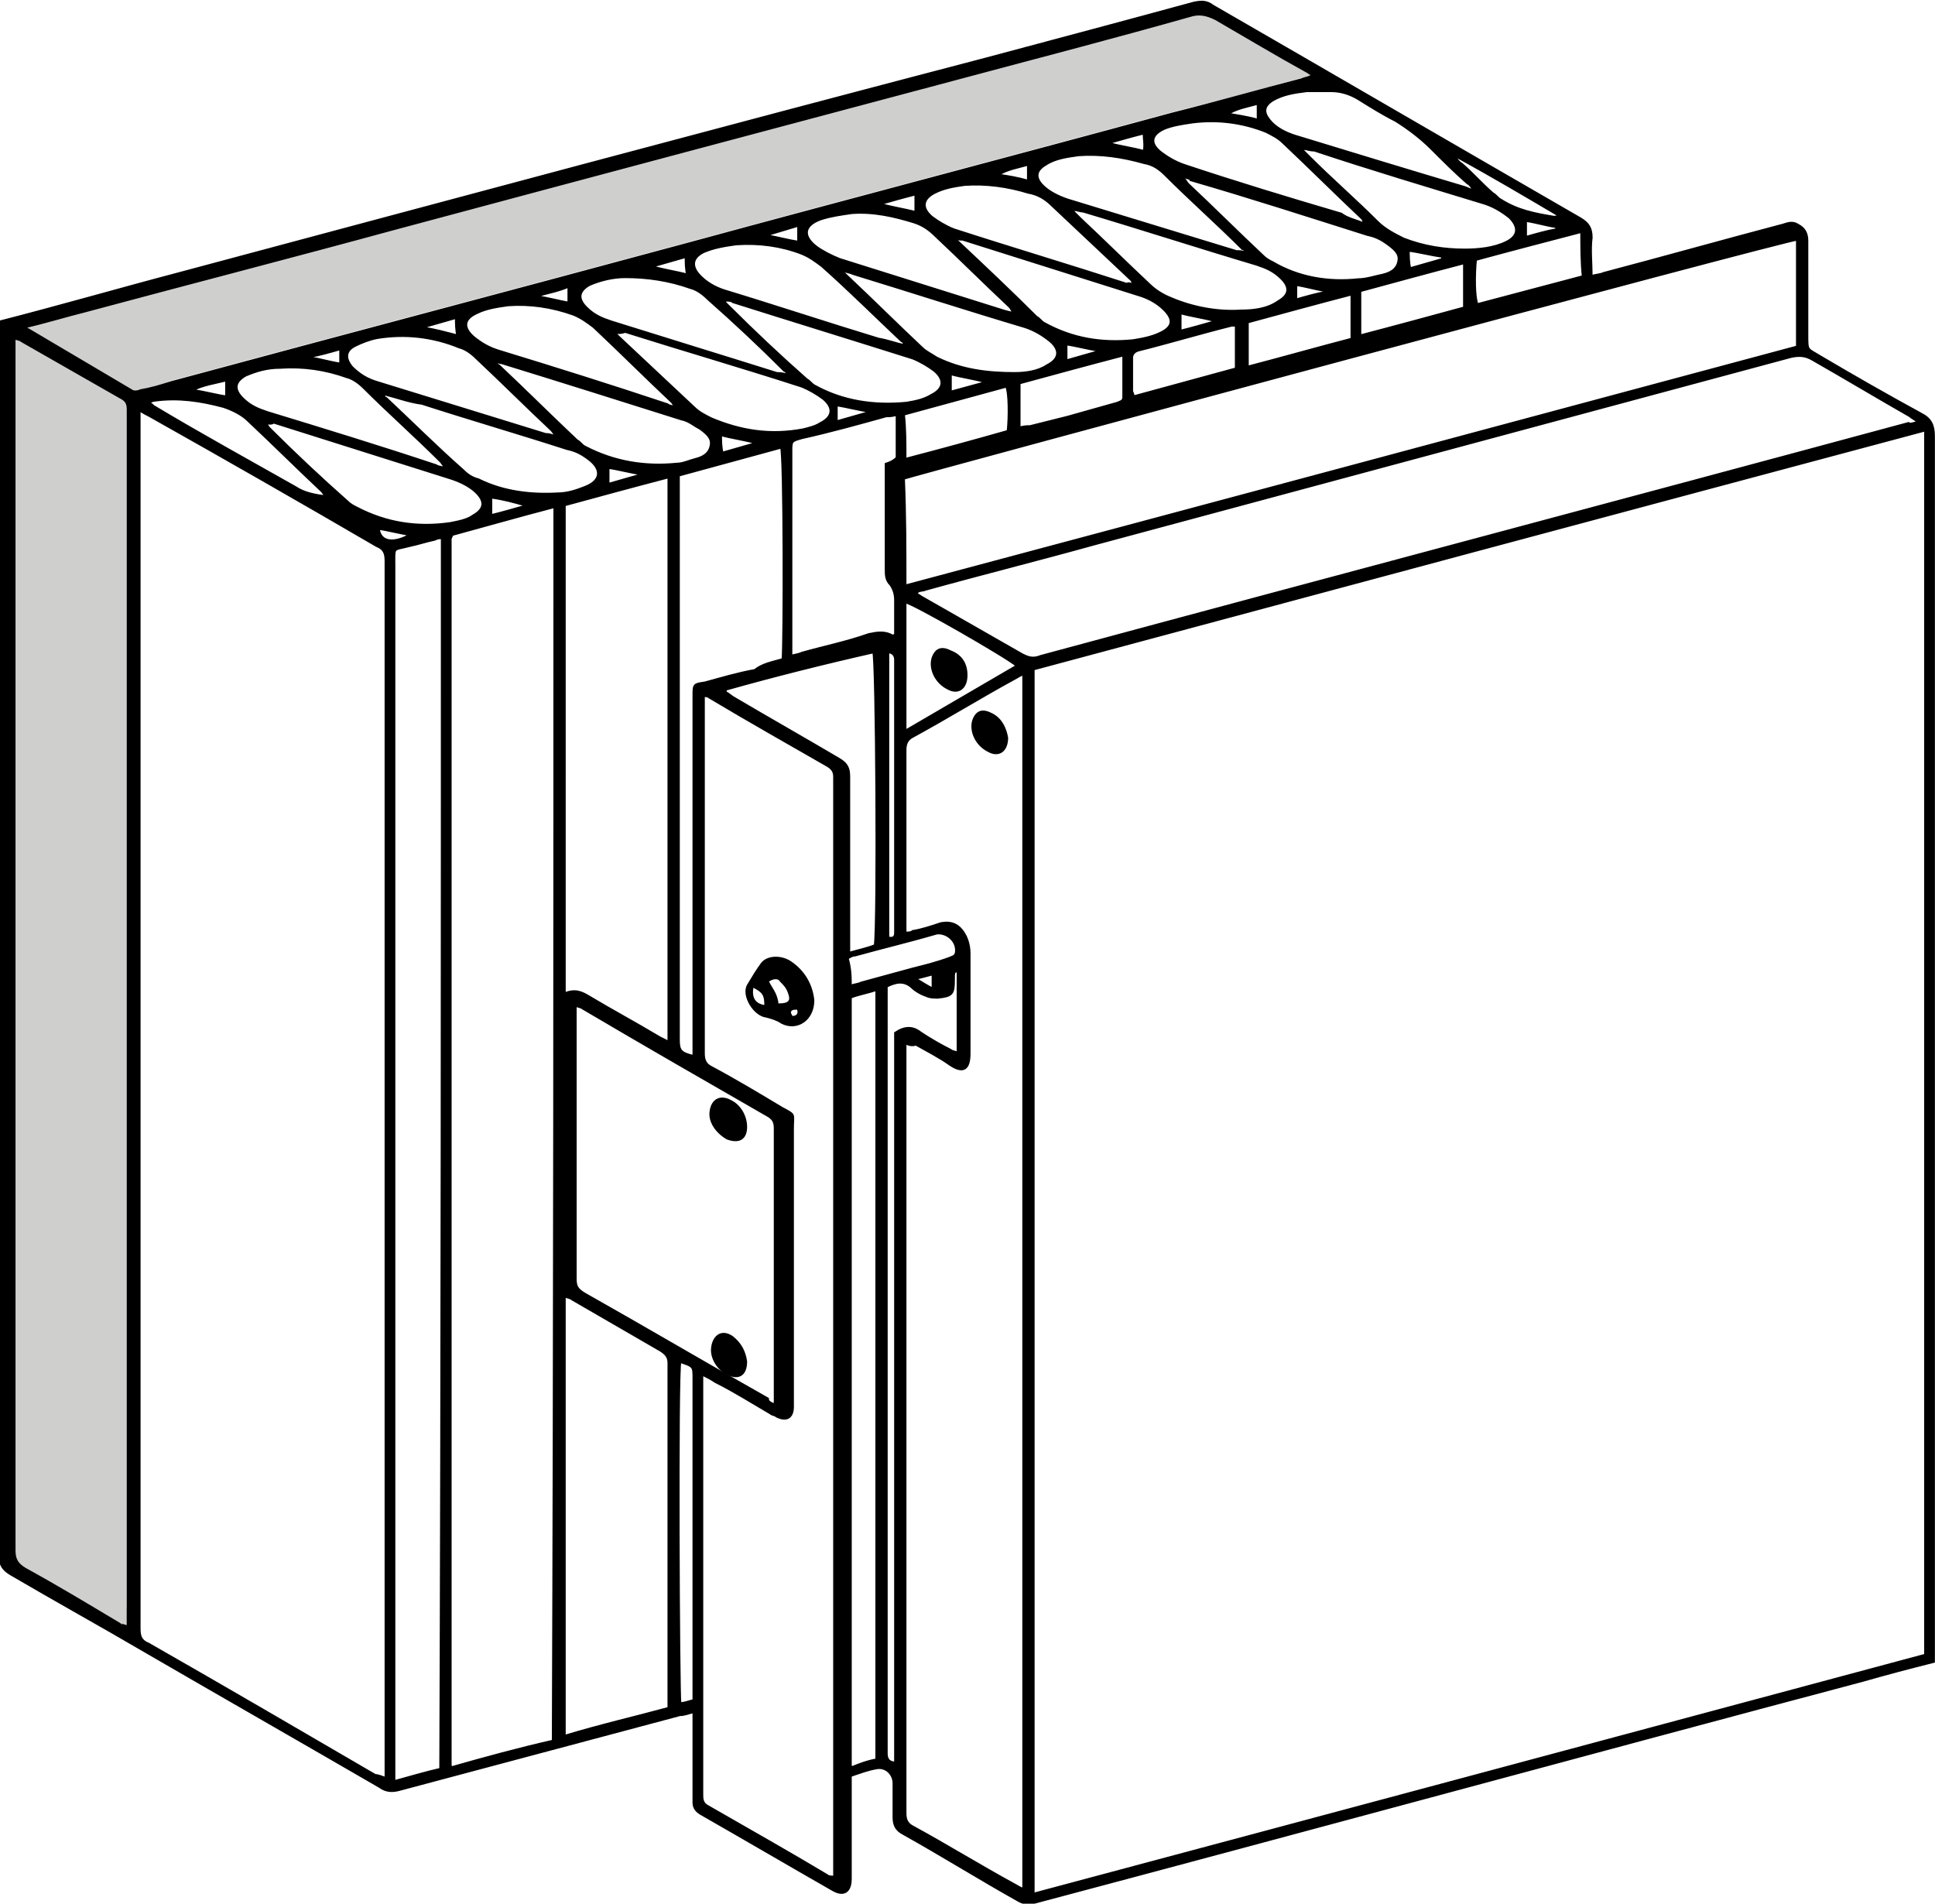 <?xml version="1.0" encoding="utf-8"?>
<!-- Generator: Adobe Illustrator 24.0.0, SVG Export Plug-In . SVG Version: 6.00 Build 0)  -->
<svg version="1.0" id="Layer_1" xmlns="http://www.w3.org/2000/svg" xmlns:xlink="http://www.w3.org/1999/xlink" x="0px" y="0px"
	 viewBox="0 0 123.8 121.8" style="enable-background:new 0 0 123.8 121.8;" xml:space="preserve">
<style type="text/css">
	.st0{opacity:0.2;fill:#13110C;}
	.st1{stroke:#000000;stroke-width:0.187;stroke-miterlimit:10;}
</style>
<g>
	<path class="st0" d="M8.2,104.1c-0.3-0.2-0.5-0.2-0.7-0.3c-2-1.2-4-2.3-6-3.5c-0.5-0.3-0.7-0.6-0.7-1.2c0-7.8,0-15.6,0-23.3
		c0-17.8,0-35.5,0-53.3c0-0.3,0-0.6,0-1c0.2,0.1,0.4,0.1,0.5,0.2c2.1,1.2,4.2,2.4,6.3,3.6c0.3,0.2,0.5,0.4,0.5,0.8
		c0,0.2,0,0.4,0,0.6c0,25.4,0,50.7,0,76.1C8.2,103.3,8.2,103.6,8.2,104.1z"/>
	<path class="st0" d="M1.6,20.9c1.3-0.4,2.6-0.7,3.9-1c6.6-1.8,13.2-3.5,19.9-5.3C37.6,11.3,50,8,62.3,4.6c4.6-1.2,9.2-2.5,13.7-3.7
		c0.6-0.2,1.1-0.1,1.7,0.2c2,1.2,4,2.3,5.9,3.4c0.1,0.1,0.2,0.1,0.3,0.2c-0.2,0.3-0.5,0.3-0.7,0.3c-2.8,0.8-5.5,1.5-8.3,2.2
		c-10.3,2.8-20.6,5.5-30.9,8.3c-11.1,3-22.1,5.9-33.2,8.9C10.2,24.7,9.6,24.9,9,25c-0.2,0-0.5,0-0.6-0.1c-2.2-1.3-4.4-2.5-6.6-3.8
		C1.7,21.1,1.7,21.1,1.6,20.9z"/>
	<path class="st1" d="M123.7,106.3c-1.6,0.4-3.1,0.8-4.5,1.2c-17.7,4.7-35.3,9.5-53,14.2c-0.4,0.1-0.6,0.1-1-0.1
		c-2.5-1.4-4.9-2.9-7.4-4.3c-0.4-0.2-0.6-0.5-0.6-1c0-0.7,0-1.5,0-2.2c0-0.6-0.5-1.1-1.1-1c-0.6,0.1-1.1,0.3-1.7,0.5
		c0,0.3,0,0.5,0,0.7c0,2,0,3.9,0,5.9c0,0.8-0.4,1.1-1.1,0.7c-2.8-1.6-5.7-3.3-8.5-4.9c-0.3-0.2-0.4-0.4-0.4-0.7c0-1.7,0-3.4,0-5
		c0-0.2,0-0.5,0-0.8c-0.4,0.1-0.6,0.2-0.9,0.2c-6,1.6-12,3.2-18,4.8c-0.4,0.1-0.8,0.1-1.2-0.2c-5-2.9-9.9-5.7-14.9-8.6
		c-2.9-1.7-5.8-3.3-8.7-5c-0.5-0.3-0.7-0.6-0.7-1.2c0-9.2,0-18.3,0-27.5c0-16.9,0-33.9,0-50.8c0-0.2,0-0.4,0-0.6
		c3.9-1,7.7-2.1,11.5-3.1C28.7,12.9,45.8,8.3,63,3.8c4.5-1.2,9-2.4,13.4-3.6c0.5-0.1,0.8-0.1,1.2,0.2c7.8,4.5,15.7,9.1,23.5,13.6
		c0.5,0.3,0.7,0.6,0.7,1.2c-0.1,0.8,0,1.6,0,2.5c0.3-0.1,0.6-0.1,0.8-0.2c3.8-1,7.7-2.1,11.5-3.1c0.3-0.1,0.6-0.2,0.9,0
		c0.4,0.2,0.6,0.5,0.6,1c0,2,0,4,0,6c0,1.1,0,0.9,0.8,1.4c2.2,1.3,4.3,2.5,6.5,3.7c0.6,0.3,0.8,0.7,0.8,1.4c0,5.5,0,11,0,16.5
		c0,20.3,0,40.6,0,60.9C123.7,105.5,123.7,105.9,123.7,106.3z M66.1,121.2c19.1-5.1,38.1-10.2,57.1-15.3c0-26.2,0-52.2,0-78.4
		c-19.1,5.1-38.1,10.2-57.1,15.3C66.1,68.9,66.1,95,66.1,121.2z M24.7,113.8c0-0.4,0-0.7,0-0.9c0-13.6,0-27.3,0-40.9
		c0-12,0-24.1,0-36.1c0-0.5-0.1-0.8-0.6-1c-4.8-2.8-9.7-5.6-14.5-8.3c-0.2-0.1-0.4-0.2-0.7-0.4c0,0.4,0,0.7,0,1
		c0,17.4,0,34.8,0,52.2c0,8.3,0,16.6,0,24.8c0,0.5,0.1,0.8,0.6,1c4.9,2.8,9.7,5.6,14.5,8.4C24.2,113.6,24.4,113.7,24.7,113.8z
		 M8.2,104.1c0-0.5,0-0.8,0-1.2c0-25.4,0-50.7,0-76.1c0-0.2,0-0.4,0-0.6c0-0.4-0.1-0.6-0.5-0.8c-2.1-1.2-4.2-2.4-6.3-3.6
		c-0.1-0.1-0.3-0.1-0.5-0.2c0,0.4,0,0.7,0,1c0,17.8,0,35.5,0,53.3c0,7.8,0,15.6,0,23.3c0,0.6,0.2,0.9,0.7,1.2c2,1.1,4,2.3,6,3.5
		C7.6,103.9,7.8,104,8.2,104.1z M35.5,32.4c-2.3,0.6-4.4,1.2-6.6,1.8c0,0.1-0.1,0.2-0.1,0.3c0,26,0,52,0,78c0,0.1,0,0.3,0,0.4
		c0,0,0,0,0,0.1c0,0,0,0,0.1,0.1c2.1-0.6,4.3-1.2,6.5-1.7C35.5,85,35.5,58.8,35.5,32.4z M57.9,66.7c0,0.3,0,0.5,0,0.7
		c0,16.2,0,32.4,0,48.6c0,0.4,0.1,0.7,0.5,0.9c2.2,1.2,4.3,2.5,6.5,3.7c0.2,0.1,0.3,0.2,0.6,0.3c0-26,0-51.8,0-77.8
		c-0.3,0.1-0.4,0.2-0.6,0.3c-2.2,1.2-4.3,2.5-6.5,3.7c-0.4,0.2-0.5,0.5-0.5,0.9c0,3.7,0,7.4,0,11c0,0.2,0,0.4,0,0.7
		c0.2,0,0.4,0,0.5-0.1c0.6-0.1,1.2-0.3,1.8-0.5c0.5-0.1,0.9,0,1.2,0.3c0.4,0.4,0.6,1,0.6,1.6c0,1.1,0,2.1,0,3.2c0,1.1,0,2.1,0,3.2
		c0,0.9-0.3,1.3-1.2,0.7c-0.7-0.5-1.5-0.9-2.2-1.3C58.3,66.9,58.1,66.8,57.9,66.7z M44.9,87.9c0,0.4,0,0.7,0,1c0,6.4,0,12.9,0,19.3
		c0,2.2,0,4.4,0,6.6c0,0.3,0,0.6,0.4,0.8c2.6,1.5,5.1,2.9,7.6,4.4c0.1,0.1,0.3,0.1,0.5,0.1c0-0.4,0-0.7,0-1c0-23,0-46,0-68.9
		c0-0.2,0-0.3,0-0.5c0-0.3-0.1-0.5-0.4-0.7c-2.6-1.5-5.1-2.9-7.6-4.4c-0.1-0.1-0.3-0.1-0.4-0.1c0,0.2,0,0.4,0,0.6
		c0,7.4,0,14.9,0,22.3c0,0.4,0.1,0.7,0.5,0.9c1.5,0.8,3,1.7,4.5,2.6c0.9,0.5,0.7,0.3,0.7,1.3c0,2.7,0,5.4,0,8.1c0,3.2,0,6.5,0,9.7
		c0,0.7-0.4,0.9-1,0.6c-0.1-0.1-0.3-0.1-0.4-0.2c-1.2-0.7-2.3-1.4-3.5-2C45.5,88.2,45.3,88.1,44.9,87.9z M1.6,20.9
		c0.1,0.1,0.1,0.2,0.2,0.2C4,22.4,6.2,23.7,8.4,25C8.5,25.1,8.8,25.1,9,25c0.6-0.1,1.3-0.3,1.9-0.5c11.1-3,22.1-5.9,33.2-8.9
		c10.3-2.8,20.6-5.5,30.9-8.3c2.8-0.7,5.6-1.5,8.3-2.2c0.2-0.1,0.5-0.1,0.7-0.3c-0.1-0.1-0.2-0.1-0.3-0.2c-2-1.1-4-2.3-5.9-3.4
		c-0.6-0.3-1.1-0.4-1.7-0.2c-4.6,1.3-9.2,2.5-13.7,3.7C50,8,37.6,11.3,25.3,14.6c-6.6,1.8-13.2,3.5-19.9,5.3
		C4.2,20.2,2.9,20.6,1.6,20.9z M57.9,37.5C77,32.4,96,27.3,115,22.2c0-2.4,0-4.6,0-6.9c-0.7,0-56.7,15.1-57.2,15.3
		C57.9,32.9,57.9,35.1,57.9,37.5z M122.8,27c-0.3-0.2-0.5-0.3-0.6-0.4c-2.1-1.2-4.1-2.4-6.2-3.6c-0.5-0.3-0.9-0.3-1.4-0.2
		c-14.9,4-29.7,8-44.6,12c-3.6,1-7.2,1.9-10.8,2.9c-0.2,0.1-0.5,0-0.6,0.3c0.2,0.1,0.3,0.2,0.5,0.3c2.1,1.2,4.2,2.4,6.3,3.6
		c0.4,0.2,0.7,0.3,1.2,0.1c18.5-5,37-9.9,55.5-14.9C122.2,27.2,122.4,27.1,122.8,27z M28.3,34.4c-0.2,0-0.3,0-0.5,0.1
		c-0.5,0.1-1.1,0.3-1.6,0.4c-1.1,0.3-1,0-1,1.3c0,22.1,0,44.2,0,66.4c0,3.5,0,7,0,10.5c0,0.3,0,0.5,0,0.9c1.1-0.3,2.1-0.6,3-0.8
		C28.3,86.9,28.3,60.7,28.3,34.4z M49.6,89.9c0-0.3,0-0.4,0-0.6c0-5.7,0-11.4,0-17.1c0-0.4-0.1-0.6-0.4-0.8c-4-2.3-8-4.6-11.9-6.9
		c-0.1-0.1-0.3-0.1-0.5-0.2c0,0.3,0,0.5,0,0.7c0,5.6,0,11.2,0,16.8c0,0.5,0.1,0.7,0.6,1c3.9,2.2,7.8,4.5,11.7,6.7
		C49.1,89.7,49.3,89.8,49.6,89.9z M36.1,63.6c0.7-0.3,1.1-0.1,1.6,0.2c1.5,0.9,3,1.7,4.5,2.6c0.2,0.1,0.4,0.2,0.6,0.3
		c0-12.1,0-24.1,0-36.2c-2.3,0.6-4.5,1.2-6.7,1.8C36.1,42.7,36.1,53.1,36.1,63.6z M42.8,109.3c0-0.2,0-0.4,0-0.5
		c0-7.2,0-14.4,0-21.6c0-0.4-0.2-0.6-0.5-0.8c-1.9-1.1-3.8-2.2-5.7-3.3c-0.1-0.1-0.3-0.1-0.5-0.2c0,9.4,0,18.7,0,28.2
		C38.4,110.4,40.6,109.9,42.8,109.3z M50.1,42.2c0.1-1.1,0.1-13.1-0.1-13.6c-2.2,0.6-4.4,1.2-6.6,1.8c0,0.3,0,0.5,0,0.7
		c0,11.8,0,23.6,0,35.4c0,0.7,0.1,0.9,1,1.1c0-0.3,0-0.5,0-0.8c0-6.3,0-12.5,0-18.8c0-1.2,0-2.4,0-3.5c0-0.7,0-0.7,0.7-0.8
		c1.1-0.3,2.1-0.6,3.2-0.8C48.8,42.5,49.4,42.4,50.1,42.2z M50.6,42c0.3-0.1,0.5-0.1,0.7-0.2c1.4-0.4,2.9-0.7,4.3-1.2
		c0.5-0.1,1-0.2,1.5,0.1c0,0,0.1,0,0.2-0.1c0-0.7,0-1.5,0-2.2c0-0.4-0.1-0.7-0.3-1c-0.3-0.3-0.3-0.6-0.3-1c0-2,0-4.1,0-6.1
		c0-0.2,0-0.4,0-0.6c0.3-0.1,0.5-0.2,0.7-0.4c0-0.5,0-0.9,0-1.4c0-0.5,0-0.9,0-1.4c-0.3,0.1-0.5,0.1-0.7,0.1c-1.8,0.5-3.6,1-5.4,1.4
		c-0.7,0.2-0.7,0.2-0.7,0.9c0,4.1,0,8.1,0,12.2C50.6,41.5,50.6,41.7,50.6,42z M56.1,112.6c0-16.5,0-32.9,0-49.3
		c-0.6,0.2-1.2,0.3-1.7,0.5c0,16.3,0,32.4,0,48.6c0,0.2,0,0.3,0,0.5c0,0,0,0,0,0.1c0,0,0,0,0.1,0.1C55,112.9,55.5,112.7,56.1,112.6z
		 M46.4,44.1c0,0.1,0,0.1,0,0.2c0.2,0.1,0.4,0.3,0.6,0.4c2.2,1.3,4.5,2.6,6.7,3.9c0.5,0.3,0.6,0.6,0.6,1.1c0,3.5,0,6.9,0,10.4
		c0,0.3,0,0.5,0,0.9c0.7-0.2,1.2-0.3,1.7-0.5c0.2-1.5,0.1-18.3-0.1-18.8C52.8,42.4,49.6,43.2,46.4,44.1z M57.3,112.8
		c0-15.6,0-31.2,0-46.7c0.6-0.4,1.1-0.4,1.6,0c0.6,0.4,1.3,0.8,1.9,1.1c0.1,0.1,0.3,0.1,0.5,0.2c0-0.2,0-0.3,0-0.4
		c0-1.6,0-3.2,0-4.8c0,0,0-0.1,0-0.1c0,0,0,0,0,0c0,0,0,0-0.1,0C61,62.2,61,62.2,61,62.7c0,0.9-0.1,1-1,1.1c-0.2,0-0.5,0-0.7-0.1
		c-0.3-0.1-0.7-0.3-1-0.6c-0.5-0.4-1-0.3-1.6,0c0,0.3,0,0.6,0,0.9c0,15.9,0,31.8,0,47.7c0,0.1,0,0.2,0,0.3c0,0.1,0,0.1,0,0.2
		C56.7,112.6,56.9,112.8,57.3,112.8z M75.8,11.3c0,0,0,0.1-0.1,0.1c0.1,0.1,0.2,0.3,0.3,0.4c1.6,1.5,3.2,3.1,4.8,4.6
		c0.2,0.2,0.4,0.3,0.6,0.4c1.7,1,3.6,1.3,5.5,1.1c0.5,0,1.1-0.2,1.6-0.3c0.4-0.1,0.9-0.3,1-0.9c0.1-0.5-0.3-0.8-0.7-1.1
		c-0.4-0.3-0.8-0.5-1.3-0.6c-3.8-1.2-7.5-2.4-11.3-3.5C76.2,11.4,76,11.4,75.8,11.3z M61.1,15.2c0,0,0,0.1,0,0.1
		c0.1,0.1,0.1,0.1,0.2,0.2c1.7,1.6,3.4,3.2,5,4.8c0.2,0.1,0.3,0.3,0.5,0.4c1.8,1,3.7,1.3,5.7,1.1c0.6-0.1,1.2-0.2,1.8-0.5
		c0.8-0.4,0.8-0.9,0.2-1.5c-0.4-0.4-0.9-0.7-1.5-0.9c-3.8-1.2-7.6-2.4-11.4-3.6C61.5,15.3,61.3,15.3,61.1,15.2z M46.4,19.2
		c0,0,0,0.1-0.1,0.1c0.1,0.1,0.2,0.2,0.3,0.3c1.6,1.6,3.3,3.2,5,4.7c0.2,0.1,0.3,0.3,0.5,0.4c1.8,1,3.8,1.3,5.9,1.1
		c0.6-0.1,1.1-0.2,1.6-0.5c0.8-0.4,0.9-1,0.2-1.6c-0.4-0.3-0.9-0.6-1.4-0.8c-3.8-1.2-7.7-2.4-11.5-3.6
		C46.8,19.2,46.6,19.2,46.4,19.2z M31.8,23.1c0,0,0,0.1-0.1,0.1c0.1,0.1,0.1,0.2,0.2,0.2c1.7,1.6,3.3,3.2,5,4.8
		c0.2,0.1,0.3,0.3,0.5,0.4c1.9,1,3.9,1.3,5.9,1.1c0.4,0,0.8-0.2,1.2-0.3c0.4-0.1,0.9-0.3,1-0.9c0.1-0.5-0.3-0.8-0.7-1.1
		c-0.4-0.2-0.7-0.5-1.2-0.6c-3.8-1.2-7.6-2.4-11.5-3.6C32.1,23.2,31.9,23.2,31.8,23.1z M16.9,27c0.2,0.2,0.2,0.3,0.3,0.4
		c1.6,1.6,3.3,3.2,5,4.7c0.2,0.2,0.4,0.3,0.6,0.4c1.9,1,3.9,1.3,6,1c0.5-0.1,1.1-0.2,1.5-0.5c0.7-0.4,0.8-0.9,0.2-1.5
		c-0.4-0.4-1-0.7-1.6-0.9c-3.8-1.2-7.6-2.4-11.4-3.6C17.4,27.1,17.2,27.1,16.9,27z M24.6,25.2c0,0,0,0.1-0.1,0.1
		c0.1,0.1,0.1,0.2,0.2,0.2c1.6,1.5,3.2,3.1,4.9,4.6c0.3,0.3,0.6,0.5,1,0.6c1.6,0.8,3.4,1,5.1,0.9c0.6,0,1.2-0.2,1.7-0.4
		c1.1-0.4,1.2-1.2,0.2-1.9c-0.4-0.3-0.8-0.5-1.3-0.6c-3.1-1-6.2-1.9-9.3-2.9C26.2,25.7,25.4,25.4,24.6,25.2z M39.2,21.2
		c0.2,0.2,0.3,0.3,0.4,0.4c1.6,1.5,3.2,3,4.8,4.5c0.3,0.3,0.7,0.5,1.1,0.7c1.9,0.8,3.8,1.1,5.9,0.7c0.4-0.1,0.8-0.2,1.1-0.4
		c0.8-0.4,0.9-1,0.2-1.6c-0.4-0.3-0.9-0.6-1.4-0.8c-3.7-1.2-7.5-2.3-11.3-3.5C39.7,21.3,39.5,21.3,39.2,21.2z M54,17.3
		c0,0,0,0.1-0.1,0.1c0.1,0.1,0.2,0.2,0.3,0.3c1.6,1.5,3.2,3.1,4.8,4.6c0.2,0.2,0.6,0.4,0.9,0.6c1.6,0.8,3.3,1,5,1
		c0.7,0,1.5-0.1,2.1-0.5c0.8-0.4,0.9-1,0.2-1.6c-0.5-0.4-1-0.7-1.6-0.9c-3.7-1.1-7.4-2.3-11-3.4C54.4,17.4,54.2,17.4,54,17.3z
		 M83.4,9.5c0,0-0.1,0.1-0.1,0.1c0.2,0.2,0.3,0.3,0.5,0.5c1.4,1.4,2.9,2.7,4.3,4.1c0.5,0.5,1.1,0.8,1.7,1.1c1.3,0.5,2.6,0.7,3.9,0.7
		c0.9,0,1.9-0.1,2.7-0.5c0.8-0.4,0.8-1,0.2-1.6c-0.5-0.4-1-0.7-1.6-0.9c-3.6-1.1-7.3-2.2-10.9-3.4C83.8,9.6,83.6,9.5,83.4,9.5z
		 M68.7,13.4c0,0,0,0.1-0.1,0.1c0.2,0.2,0.3,0.3,0.5,0.5c1.5,1.4,2.9,2.8,4.4,4.2c0.4,0.4,0.9,0.7,1.4,0.9c1.4,0.6,3,0.9,4.5,0.8
		c0.8,0,1.7-0.1,2.4-0.6c0.7-0.4,0.8-0.9,0.2-1.5c-0.5-0.5-1-0.7-1.6-0.9c-3.7-1.1-7.4-2.3-11.1-3.4C69.1,13.5,68.9,13.4,68.7,13.4z
		 M43.3,26.1c-0.2-0.2-0.2-0.3-0.3-0.4c-1.7-1.6-3.3-3.2-5-4.8c-0.4-0.3-0.8-0.6-1.3-0.8c-1.4-0.5-2.8-0.7-4.2-0.6
		c-0.7,0.1-1.4,0.2-2,0.5c-0.9,0.4-0.9,1-0.2,1.6c0.5,0.4,1,0.7,1.7,0.9c3.6,1.1,7.1,2.2,10.7,3.4C42.8,26,43,26,43.3,26.1z
		 M28.6,30c-0.2-0.2-0.3-0.4-0.4-0.5c-1.6-1.6-3.3-3.1-4.9-4.7c-0.3-0.3-0.7-0.6-1.1-0.7c-1.4-0.5-2.8-0.7-4.3-0.6
		c-0.8,0-1.5,0.2-2.2,0.5c-0.7,0.4-0.8,0.9-0.2,1.5c0.5,0.5,1,0.7,1.6,0.9c3.6,1.1,7.2,2.2,10.8,3.4C28,29.9,28.3,29.9,28.6,30z
		 M57.8,22.1c0,0,0.1-0.1,0.1-0.1c-0.1-0.1-0.1-0.2-0.2-0.2c-1.7-1.6-3.3-3.2-5.1-4.8c-0.4-0.3-0.8-0.6-1.3-0.8
		c-1.3-0.5-2.7-0.7-4.2-0.6c-0.7,0.1-1.4,0.2-2.1,0.5c-0.8,0.4-0.8,1-0.2,1.6c0.4,0.4,0.9,0.7,1.5,0.9c3.3,1,6.6,2.1,9.9,3.1
		C56.8,21.8,57.3,22,57.8,22.1z M72.5,18.2C72.5,18.2,72.5,18.1,72.5,18.2c0-0.2-0.1-0.3-0.1-0.3c-1.7-1.6-3.4-3.2-5.1-4.8
		c-0.4-0.4-0.9-0.7-1.5-0.8c-1.3-0.4-2.7-0.6-4.1-0.5c-0.7,0.1-1.3,0.2-1.9,0.5c-0.8,0.4-0.9,1-0.2,1.6c0.4,0.3,0.9,0.6,1.4,0.8
		c3.7,1.2,7.4,2.3,11.1,3.5C72.2,18.1,72.3,18.2,72.5,18.2z M87.2,14.3c0,0,0-0.1,0.1-0.1c0-0.1-0.1-0.1-0.1-0.2
		c-1.7-1.6-3.4-3.3-5.1-4.9c-0.3-0.3-0.7-0.5-1.1-0.7c-1.5-0.6-3.1-0.8-4.7-0.6C75.6,7.9,75,8,74.5,8.2c-0.9,0.4-1,1-0.2,1.6
		c0.4,0.3,0.9,0.6,1.5,0.8c3.3,1.1,6.6,2.1,10,3.1C86.2,14,86.7,14.1,87.2,14.3z M64.9,20.1C65,20,65,20,64.9,20.1
		c-0.1-0.2-0.2-0.4-0.3-0.5c-1.6-1.5-3.1-3-4.7-4.5c-0.4-0.4-0.8-0.7-1.4-0.9c-1.3-0.4-2.6-0.7-4-0.6c-0.7,0.1-1.4,0.2-2,0.4
		c-1.1,0.4-1.2,1.1-0.3,1.8c0.4,0.3,1,0.6,1.5,0.8c3.5,1.1,7,2.2,10.5,3.3C64.5,20,64.7,20,64.9,20.1z M50.3,24c0,0,0-0.1,0.1-0.1
		c-0.1-0.1-0.1-0.2-0.2-0.2c-1.6-1.6-3.2-3.1-4.9-4.6c-0.3-0.3-0.7-0.6-1.1-0.7c-1.4-0.5-2.8-0.7-4.2-0.7c-0.8,0-1.6,0.2-2.3,0.5
		c-0.7,0.4-0.8,0.9-0.2,1.5c0.5,0.5,1,0.7,1.6,0.9c3.5,1.1,7.1,2.2,10.6,3.3C49.8,23.9,50.1,23.9,50.3,24z M35.7,28
		c-0.2-0.2-0.3-0.4-0.4-0.5c-1.6-1.5-3.2-3.1-4.8-4.6c-0.3-0.3-0.7-0.6-1.1-0.7c-1.7-0.7-3.5-0.9-5.3-0.6c-0.5,0.1-1,0.3-1.4,0.5
		c-0.6,0.3-0.7,0.8-0.2,1.4c0.5,0.5,1,0.8,1.7,1c3.6,1.1,7.1,2.2,10.7,3.3C35.2,27.8,35.4,27.9,35.7,28z M79.8,16.2
		c-0.1-0.2-0.2-0.3-0.3-0.3c-1.6-1.6-3.3-3.1-4.9-4.7c-0.4-0.4-0.8-0.7-1.4-0.8c-1.4-0.4-2.8-0.6-4.2-0.5c-0.7,0.1-1.5,0.2-2.1,0.6
		c-0.7,0.4-0.7,0.9-0.2,1.4c0.4,0.4,1,0.7,1.6,0.9c3.6,1.1,7.2,2.2,10.8,3.3C79.3,16.1,79.5,16.1,79.8,16.2z M94.3,12.2
		C94.3,12.2,94.4,12.1,94.3,12.2c-0.1-0.2-0.2-0.4-0.4-0.5c-0.8-0.7-1.5-1.4-2.3-2.2c-0.7-0.7-1.5-1.3-2.3-1.8
		c-0.8-0.4-1.6-0.9-2.4-1.4c-0.5-0.3-1.1-0.5-1.7-0.5c-0.5,0-1,0-1.6,0c-0.8,0.1-1.5,0.2-2.2,0.6c-0.6,0.4-0.6,0.8-0.2,1.3
		c0.4,0.5,1,0.8,1.6,1c3.6,1.1,7.2,2.2,10.9,3.3C94,12.1,94.1,12.2,94.3,12.2z M65.1,42.6c-0.7-0.6-6.8-4.1-7.2-4.1
		c0,2.7,0,5.5,0,8.3L65.1,42.6z M101.2,14.8c-2.3,0.6-4.6,1.2-6.8,1.8c-0.1,1-0.1,2.4,0.1,2.9c2.3-0.6,4.5-1.2,6.8-1.8
		C101.2,16.8,101.2,15.8,101.2,14.8z M44.4,108.8c0-0.3,0-0.5,0-0.7c0-6.6,0-13.3,0-19.9c0-0.8,0-0.8-0.9-1.1
		c-0.2,0.6-0.1,21.4,0,21.9C43.8,109,44,108.9,44.4,108.8z M71.9,22.7c-2.3,0.6-4.5,1.2-6.7,1.8c0,1,0,1.9,0,2.9
		c0.3-0.1,0.5-0.1,0.7-0.1c0.8-0.2,1.6-0.4,2.4-0.6c1.1-0.3,2.1-0.6,3.2-0.9c0.2-0.1,0.4-0.1,0.4-0.4C71.9,24.5,71.9,23.6,71.9,22.7
		z M79.8,23.5c2.3-0.6,4.4-1.2,6.7-1.8c0-1,0-1.9,0-2.9c-2.3,0.6-4.5,1.2-6.7,1.8C79.8,21.6,79.8,22.5,79.8,23.5z M79.1,20.8
		c-0.1,0-0.2,0-0.3,0c-2,0.5-4,1.1-6,1.6c-0.3,0.1-0.4,0.3-0.4,0.5c0,0.7,0,1.4,0,2.1c0,0.1,0.1,0.2,0.1,0.4
		c2.2-0.6,4.4-1.2,6.6-1.8C79.1,22.7,79.1,21.8,79.1,20.8z M93.7,16.8c-2.3,0.6-4.5,1.2-6.7,1.8c0,1,0,1.9,0,2.9
		c2.3-0.6,4.5-1.2,6.7-1.8C93.7,18.8,93.7,17.9,93.7,16.8z M57.9,29.4c2.3-0.6,4.5-1.2,6.6-1.8c0.1-0.9,0.1-2.5-0.1-2.9
		c-2.2,0.6-4.4,1.2-6.6,1.8C57.9,27.4,57.9,28.3,57.9,29.4z M20.9,31.8c-0.1-0.1-0.2-0.3-0.3-0.4c-1.6-1.5-3.1-3-4.7-4.5
		c-0.4-0.4-1-0.7-1.6-0.9c-1.5-0.4-2.9-0.6-4.4-0.4c-0.1,0-0.3,0.1-0.5,0.1c0.2,0.1,0.3,0.2,0.4,0.3c3,1.8,6.1,3.5,9.1,5.2
		C19.5,31.6,20.2,31.7,20.9,31.8z M54.4,63.1c0.3-0.1,0.5-0.1,0.7-0.2c1.1-0.3,2.2-0.6,3.3-0.9c0.8-0.2,1.6-0.4,2.4-0.7
		c0.2-0.1,0.4-0.1,0.4-0.5c0-0.7-0.7-1.2-1.3-1.1c-1.7,0.5-3.4,0.9-5.2,1.4c-0.2,0-0.3,0.1-0.5,0.2C54.4,62,54.4,62.5,54.4,63.1z
		 M56.8,41.7c0,6.1,0,12.2,0,18.3c0.3,0.1,0.5,0,0.5-0.3c0-0.2,0-0.3,0-0.5c0-5.5,0-11,0-16.5c0-0.2,0-0.3,0-0.5
		C57.3,41.9,57.1,41.7,56.8,41.7z M93.2,10c0,0-0.1,0.1-0.1,0.1c0.1,0.1,0.2,0.3,0.4,0.4c0.7,0.6,1.3,1.3,2,1.9
		c0.2,0.1,0.3,0.3,0.5,0.4c1.1,0.7,2.2,0.9,3.4,1.1c0.1,0,0.2,0,0.4-0.1C97.6,12.5,95.4,11.2,93.2,10z M75.5,21.2
		c0.8-0.2,1.5-0.4,2.2-0.6c0,0,0-0.1,0-0.1c-0.7-0.2-1.5-0.3-2.2-0.5C75.5,20.4,75.5,20.7,75.5,21.2z M31.4,31.8c0,0.4,0,0.8,0,1.2
		c0.8-0.2,1.5-0.4,2.2-0.6c0,0,0-0.1,0-0.1C32.9,32.1,32.2,31.9,31.4,31.8z M14.5,24.3c-0.8,0.2-1.5,0.3-2.1,0.6c0,0,0,0.1,0,0.1
		c0.7,0.1,1.4,0.3,2.1,0.4C14.5,25,14.5,24.7,14.5,24.3z M92.3,16.6c0-0.1,0-0.1,0-0.2c-0.7-0.1-1.5-0.3-2.2-0.4
		c0,0.4,0,0.8,0.1,1.2C90.9,17,91.6,16.8,92.3,16.6z M73.2,8.5c-0.8,0.2-1.5,0.4-2.2,0.6c0,0,0,0.1,0,0.1c0.7,0.2,1.5,0.3,2.2,0.5
		C73.3,9.3,73.2,8.9,73.2,8.5z M60.8,25.1c0.7-0.2,1.5-0.4,2.2-0.6c0,0,0-0.1,0-0.1c-0.7-0.2-1.5-0.3-2.2-0.5
		C60.8,24.3,60.8,24.7,60.8,25.1z M48.3,28.4c0,0,0-0.1,0-0.1c-0.7-0.2-1.5-0.3-2.2-0.5c0,0.4,0,0.8,0.1,1.2
		C46.9,28.8,47.6,28.6,48.3,28.4z M29.2,20.3c-0.7,0.2-1.4,0.4-2.1,0.6c0,0,0,0.1,0,0.1c0.7,0.1,1.4,0.3,2.2,0.5
		C29.2,21.1,29.2,20.7,29.2,20.3z M56.4,13c0,0,0,0.1,0,0.1c0.7,0.2,1.4,0.3,2.2,0.5c0-0.4,0-0.8,0-1.2C57.8,12.6,57.1,12.8,56.4,13
		z M43.9,16.4c-0.7,0.2-1.4,0.4-2.1,0.6c0,0,0,0.1,0,0.1c0.7,0.2,1.4,0.3,2.2,0.5C43.9,17.2,43.9,16.8,43.9,16.4z M53.5,27
		c0.7-0.2,1.4-0.4,2.1-0.6c0,0,0-0.1,0-0.1c-0.7-0.1-1.4-0.3-2.1-0.4C53.5,26.3,53.5,26.6,53.5,27z M70.3,22.5c0,0,0-0.1,0-0.1
		c-0.7-0.1-1.4-0.3-2.1-0.4c0,0.4,0,0.7,0,1.1C68.9,22.9,69.6,22.7,70.3,22.5z M97.6,15.2c0.7-0.2,1.4-0.4,2-0.5c0-0.1,0-0.1,0-0.2
		c-0.7-0.1-1.3-0.3-2-0.4C97.6,14.5,97.6,14.8,97.6,15.2z M41,30.4c0,0,0-0.1,0-0.1c-0.7-0.1-1.4-0.3-2.1-0.4c0,0.4,0,0.7,0,1.1
		C39.6,30.8,40.3,30.6,41,30.4z M82.9,19.2c0.7-0.2,1.4-0.4,2-0.5c0,0,0-0.1,0-0.1c-0.7-0.1-1.3-0.3-2-0.4
		C82.9,18.5,82.9,18.8,82.9,19.2z M80.5,7.7c0-0.4,0-0.7,0-1.1c-0.7,0.2-1.4,0.3-2,0.7C79.1,7.4,79.8,7.5,80.5,7.7z M49.1,15
		c0,0,0,0.1,0,0.1c0.6,0.1,1.3,0.3,2,0.4c0-0.4,0-0.7,0-1.1C50.4,14.6,49.8,14.8,49.1,15z M65.8,11.6c0-0.4,0-0.7,0-1.1
		c-0.7,0.2-1.4,0.3-2,0.7C64.5,11.3,65.1,11.4,65.8,11.6z M21.8,22.3c-0.7,0.2-1.4,0.4-2,0.5c0,0,0,0.1,0,0.1c0.7,0.1,1.3,0.3,2,0.4
		C21.8,23,21.8,22.7,21.8,22.3z M34.4,18.9c0,0,0,0.1,0,0.1c0.7,0.1,1.4,0.3,2,0.4c0-0.4,0-0.7,0-1.1C35.7,18.6,35.1,18.7,34.4,18.9
		z M24.2,33.8c0.1,1,1.1,1,2.1,0.4C25.6,34.1,24.9,33.9,24.2,33.8z M59.7,63.3c0-0.4,0-0.7,0-1c-0.4,0.1-0.7,0.2-1.2,0.3
		C59,62.9,59.3,63.1,59.7,63.3z M22.1,32.8c0,0-0.1,0.1-0.1,0.1c0.3,0.1,0.5,0.4,0.8,0.3C22.6,33.1,22.4,33,22.1,32.8z M60.3,63
		C60.3,63,60.4,63,60.3,63c0.1-0.3,0.1-0.5,0.1-0.7c0,0-0.1,0-0.1,0C60.3,62.5,60.3,62.8,60.3,63z"/>
	<path d="M64.5,47.2c0,0.9-0.6,1.3-1.3,0.9c-0.8-0.4-1.2-1.3-1-2c0.2-0.6,0.6-0.8,1.2-0.5C64.1,45.9,64.4,46.6,64.5,47.2z"/>
	<path d="M61.9,43.2c0,0.9-0.6,1.3-1.3,0.9c-0.8-0.4-1.2-1.3-1-2c0.2-0.6,0.6-0.8,1.2-0.5C61.6,41.9,61.9,42.5,61.9,43.2z"/>
	<path d="M52.1,64c0,1.3-1.1,2-2.1,1.5c-0.3-0.2-0.6-0.3-1-0.4c-0.8-0.1-1.6-1.4-1.2-2.1c0.3-0.5,0.6-1,0.9-1.4
		c0.4-0.5,1.3-0.5,1.9-0.1C51.5,62.1,52,63,52.1,64z M49.2,62.8c0.1,0.2,0.3,0.5,0.4,0.7c0.1,0.2,0.2,0.5,0.2,0.7
		c0.7,0,0.8-0.2,0.6-0.7c-0.1-0.3-0.3-0.5-0.5-0.7C49.8,62.6,49.5,62.6,49.2,62.8z M48.2,63.2c-0.1,0.6,0.1,1,0.7,1.1
		C48.9,63.7,48.8,63.5,48.2,63.2z M51,64.6c-0.2,0-0.4,0-0.4,0.2c0,0,0.1,0.2,0.1,0.2C50.9,65,51.1,64.9,51,64.6z"/>
	<path d="M47.8,87.1c0,0.9-0.5,1.2-1.2,0.9c-0.7-0.3-1.2-1.1-1.1-1.8c0.1-0.8,0.7-1.2,1.4-0.7C47.4,85.9,47.7,86.4,47.8,87.1z"/>
	<path d="M47.8,72.1c0,0.8-0.5,1.1-1.3,0.8c-0.7-0.4-1.2-1.1-1.1-1.8c0.1-0.8,0.7-1.1,1.4-0.7C47.4,70.7,47.8,71.4,47.8,72.1z"/>
</g>
</svg>
